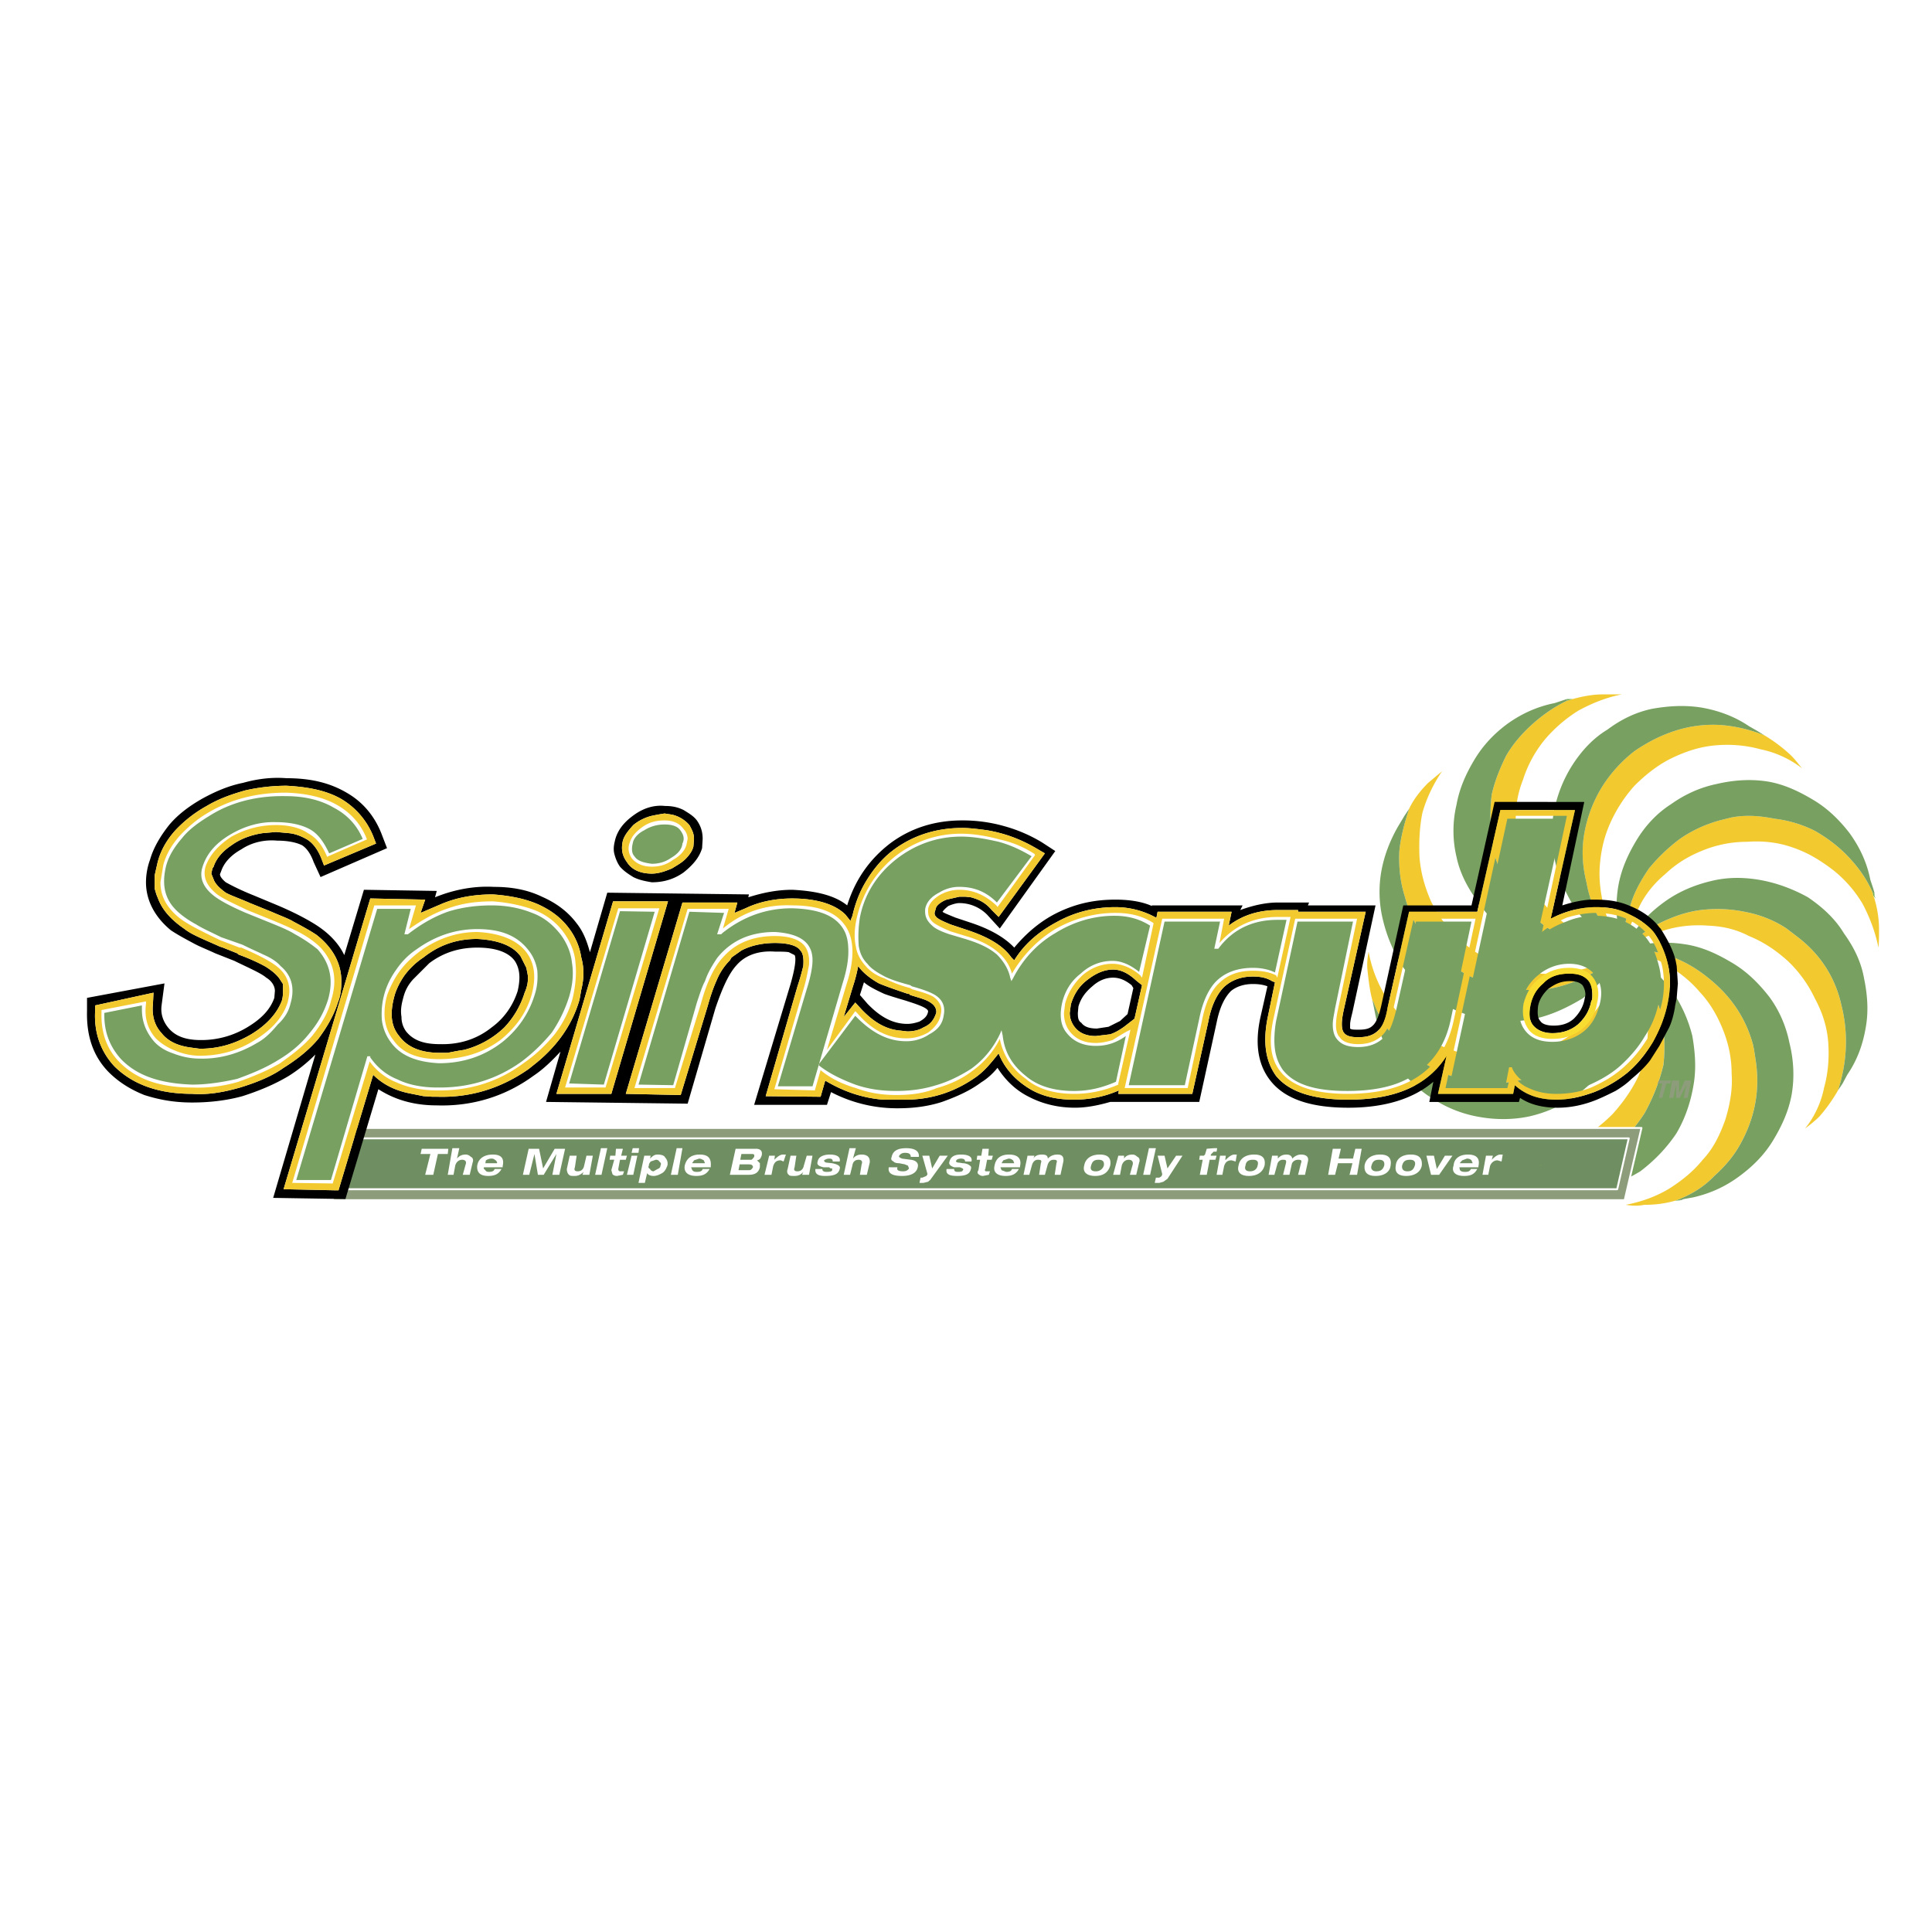 <svg xmlns="http://www.w3.org/2000/svg" width="2500" height="2500" viewBox="0 0 192.756 192.756"><path fill-rule="evenodd" clip-rule="evenodd" fill="#fff" d="M0 0h192.756v192.756H0V0z"/><path d="M140.584 80.701c.461-.981 1.154-1.846 1.904-2.596l1.383-1.153c-.863 1.269-1.557 2.71-1.959 4.152-.289 1.442-.348 2.884-.289 4.384.115 1.557.52 2.998 1.152 4.44a12.176 12.176 0 0 0 2.826 3.749c1.039 1.038 2.365 1.845 3.807 2.479 1.441.578 2.826.865 4.268.982 1.443.115 2.885-.117 4.326-.463 1.441-.403 2.768-1.095 4.037-1.96a11.046 11.046 0 0 1-4.268-1.442c-1.211-.75-2.365-1.615-3.346-2.653-1.037-1.154-1.846-2.423-2.307-3.75a11.719 11.719 0 0 1-.865-4.44c-.115-1.615.115-3.172.691-4.614a12.09 12.09 0 0 1 2.191-4.038 14.356 14.356 0 0 1 3.346-2.883c1.385-.75 2.826-1.327 4.326-1.615h-1.902c-.98 0-1.904.173-3 .461l-.576.173c-1.211.577-2.365 1.384-3.346 2.25-1.039.922-2.018 2.019-2.711 3.23-.635 1.268-1.154 2.595-1.441 3.864a17.042 17.042 0 0 0 0 4.21l.23 1.269.057.577c.809 2.711 2.25 4.902 4.441 6.632 2.191 1.731 4.615 2.711 7.326 2.884l1.152-.115c-.865-1.211-1.557-2.596-1.961-4.038-.346-1.326-.576-2.768-.461-4.326.115-1.442.404-2.768.98-4.095a14.288 14.288 0 0 1 2.48-3.864c1.152-1.153 2.422-2.134 3.748-2.768 1.441-.692 2.885-1.153 4.441-1.269 1.441-.116 2.941 0 4.383.403 1.441.288 2.885.923 4.152 1.903-.402-.461-.75-.98-1.268-1.441a15.398 15.398 0 0 0-2.48-1.846 14.764 14.764 0 0 0-4.326-1.038 12.234 12.234 0 0 0-4.613.577c-1.441.461-2.77 1.153-4.037 2.018a13.875 13.875 0 0 0-3.172 3.46 13.265 13.265 0 0 0-1.846 4.788c-.289 1.672-.174 3.287.23 4.902.461 2.595 1.73 4.845 3.748 6.633.289-1.442.75-2.884 1.441-4.095.635-1.384 1.615-2.538 2.654-3.402 1.096-1.039 2.307-1.789 3.748-2.365a11.708 11.708 0 0 1 4.441-.865c1.615-.116 3.172.058 4.729.634 1.443.519 2.654 1.269 3.924 2.249a12.37 12.37 0 0 1 2.883 3.345c.75 1.442 1.27 2.884 1.557 4.326.059-.576.059-1.153.059-1.845 0-1.038-.174-2.076-.463-3.057l-.115-.288-.057-.289c-.576-1.327-1.385-2.48-2.422-3.575-.98-1.039-2.135-1.904-3.346-2.596a12.159 12.159 0 0 0-4.037-1.211c-1.441-.288-2.885-.403-4.326-.115l-1.152.289c-1.443.404-2.828 1.038-4.039 1.904a17.875 17.875 0 0 0-2.998 2.883c-.865 1.269-1.557 2.538-1.904 3.864-.518 1.327-.691 2.769-.576 4.21 1.441.288 2.885.807 4.096 1.441 1.383.809 2.537 1.73 3.459 2.826.982 1.039 1.73 2.309 2.309 3.75.576 1.441.865 2.883.865 4.383.115 1.557-.174 3.115-.635 4.613-.52 1.443-1.154 2.826-2.25 3.98-.922 1.154-2.076 2.076-3.344 2.883-1.443.865-2.885 1.328-4.326 1.615.691.115 1.268.115 1.846 0 1.037 0 2.018-.115 3.057-.404l.461-.172c1.385-.576 2.537-1.326 3.461-2.307 1.096-.98 1.961-2.02 2.594-3.172 1.443-2.596 1.963-5.307 1.559-8.191l-.174-1.152-.115-.576c-.75-2.77-2.307-4.961-4.498-6.691-2.135-1.73-4.557-2.711-7.324-2.826h-1.039c.865 1.269 1.5 2.595 1.904 4.037.402 1.385.576 2.826.461 4.326a12.627 12.627 0 0 1-.924 4.268c-.691 1.443-1.557 2.654-2.594 3.807a16.857 16.857 0 0 1-3.75 2.826c-1.441.635-2.883 1.039-4.324 1.154-1.559.057-3.115 0-4.557-.289a12.936 12.936 0 0 1-4.211-2.018c.404.459.865.922 1.326 1.441.807.635 1.674 1.326 2.596 1.787h-.174.174c1.441.576 2.883.98 4.326 1.096 1.557.059 3.113-.115 4.557-.576 1.441-.52 2.883-1.154 4.094-2.02 1.27-.98 2.25-2.133 3.115-3.459a19.26 19.26 0 0 0 1.902-4.846 17.568 17.568 0 0 0-.172-4.902 14.882 14.882 0 0 0-3.75-6.632c-.287 1.441-.807 2.884-1.557 4.152a12.227 12.227 0 0 1-2.711 3.461 9.31 9.31 0 0 1-3.75 2.307 11.608 11.608 0 0 1-4.383.865 10.612 10.612 0 0 1-4.613-.691c-1.441-.461-2.826-1.154-3.98-2.191-1.152-.98-2.074-2.135-2.883-3.346a12.958 12.958 0 0 1-1.615-4.326c-.115.635-.174 1.21-.115 1.789.115 1.096.23 2.133.52 3.172l-.115-.059.172.059c.52 1.441 1.27 2.711 2.307 3.748 1.098 1.154 2.25 2.135 3.576 2.885a13.692 13.692 0 0 0 4.326 1.385c1.615.287 3.172.172 4.729-.232a13.37 13.37 0 0 0 4.672-2.018c1.27-1.039 2.424-2.191 3.289-3.635 1.441-2.191 2.191-4.613 2.133-7.324-1.096 1.096-2.25 1.96-3.576 2.595a13.596 13.596 0 0 1-4.152 1.385c-1.498.172-2.941.057-4.383-.23-1.441-.289-2.883-.75-4.268-1.615a13.94 13.94 0 0 1-3.461-3.172c-.924-1.269-1.615-2.596-2.018-4.153-.463-1.441-.635-2.883-.578-4.498.116-1.444.52-2.886.981-4.327l.115-.116-.115.116zm21.455 14.014a14.288 14.288 0 0 1 3.518-2.596c1.27-.634 2.711-1.153 4.154-1.326a13.609 13.609 0 0 1 4.324.173c1.559.288 3 .865 4.211 1.673l.98.75c2.307 1.73 3.863 4.037 4.498 6.922.693 2.768.576 5.65-.346 8.479a16.249 16.249 0 0 1-1.846 2.594c-.461.461-.98.865-1.441 1.211a9.493 9.493 0 0 0 1.902-4.094c.404-1.443.52-3 .404-4.557-.115-1.5-.576-2.941-1.326-4.326a12.479 12.479 0 0 0-2.711-3.749c-1.154-1.039-2.422-1.903-3.863-2.48-1.328-.692-2.654-.98-4.096-1.038-1.557-.115-3 .058-4.326.461-1.44.403-2.825 1.038-4.036 1.903zm14.016-21.34h.115-.115z" fill-rule="evenodd" clip-rule="evenodd" fill="#f2ca30"/><path d="M156.33 69.742h.576l-.576.173v-.173zm5.709 24.973zm24.973-5.652v.289l.117.288-.232-.288-.057-.289h.172zm-19.321 30.683l-.576.057.461-.172.115.115zm-30.683-19.84h-.057l-.115-.059.172.059zm3.576-19.205l.115-.116-.115.116zm42.795 28.088l-.115.057.115-.057zm-7.324-35.414h.115-.115zm-28.088 42.68h-.174.174z" fill-rule="evenodd" clip-rule="evenodd" fill="#73ae53"/><path d="M156.33 69.742v.173-.173zm30.682 19.321h-.172.172zm-19.321 30.683l-.115-.115.115.115zm15.688-10.957z" fill-rule="evenodd" clip-rule="evenodd" fill="#8d9d7b"/><path d="M162.039 94.715l-.691 1.153c-.98 1.442-2.135 2.711-3.461 3.749-1.441.865-2.883 1.557-4.498 1.961-1.674.346-3.287.461-4.902.174-1.73-.289-3.404-.865-4.846-1.846-1.441-.924-2.652-2.076-3.748-3.519-.865-1.442-1.5-2.884-1.904-4.556a11.71 11.71 0 0 1-.172-4.902c.287-1.615.922-3.23 1.787-4.672l.52-.865.461-.692c-.461 1.441-.865 2.883-.98 4.325-.057 1.615.115 3.057.578 4.498.402 1.558 1.094 2.884 2.018 4.153a13.884 13.884 0 0 0 3.461 3.172c1.385.865 2.826 1.326 4.268 1.615 1.441.287 2.885.402 4.383.23a13.542 13.542 0 0 0 4.152-1.385c1.324-.632 2.478-1.497 3.574-2.593l-1.27.403c-1.729.404-3.459.462-5.074.173-1.674-.289-3.172-.923-4.613-1.788-1.443-.865-2.596-2.019-3.576-3.46-1.039-1.384-1.846-2.884-2.191-4.556a11.268 11.268 0 0 1 0-5.191c.287-1.615.922-3.057 1.787-4.499.865-1.441 1.961-2.595 3.287-3.576 1.441-1.038 3-1.73 4.73-2.077l.865-.288.346-.116v.173c-1.211.577-2.365 1.384-3.346 2.25-1.039.922-2.018 2.019-2.711 3.23-.635 1.268-1.154 2.595-1.441 3.864a17.042 17.042 0 0 0 0 4.21l.23 1.269.057.577c.809 2.711 2.25 4.902 4.441 6.632 2.191 1.731 4.615 2.711 7.326 2.884l1.153-.114-1.152-.635a12.574 12.574 0 0 1-3.75-3.46c-.865-1.384-1.557-2.884-1.961-4.557-.346-1.615-.461-3.23-.172-4.902a13.25 13.25 0 0 1 1.846-4.787c.922-1.442 2.076-2.71 3.518-3.576 1.385-1.038 2.826-1.73 4.441-2.077 1.615-.288 3.287-.403 5.018-.115 1.613.289 3.229.865 4.672 1.846l.807.462.75.461a14.764 14.764 0 0 0-4.326-1.038 12.234 12.234 0 0 0-4.613.577c-1.441.461-2.77 1.153-4.037 2.018a13.875 13.875 0 0 0-3.172 3.46 13.265 13.265 0 0 0-1.846 4.788c-.289 1.672-.174 3.287.23 4.902.46 2.596 1.729 4.845 3.747 6.633l-.404-1.211c-.402-1.73-.461-3.46-.172-5.133.289-1.615.922-3.057 1.787-4.499.865-1.441 2.02-2.71 3.461-3.633 1.385-.98 2.883-1.672 4.557-2.019 1.73-.404 3.461-.519 5.189-.231 1.615.289 3.059.981 4.5 1.846 1.441.866 2.596 2.019 3.574 3.288 1.039 1.442 1.732 2.941 2.078 4.672l.287.865.115.403h-.172c-.576-1.327-1.385-2.48-2.422-3.575-.98-1.039-2.135-1.904-3.346-2.596a12.159 12.159 0 0 0-4.037-1.211c-1.441-.288-2.885-.403-4.326-.115l-1.152.289c-1.443.404-2.828 1.038-4.039 1.904a17.875 17.875 0 0 0-2.998 2.883c-.865 1.269-1.557 2.538-1.904 3.864-.517 1.326-.691 2.767-.576 4.209a6.662 6.662 0 0 1 1.211-.346c1.73-.403 3.461-.403 5.133-.115 1.615.288 3.057.98 4.5 1.846 1.441.865 2.594 2.018 3.633 3.346.98 1.326 1.672 2.883 2.02 4.613.402 1.615.518 3.346.23 5.074-.289 1.674-.98 3.174-1.846 4.615s-2.02 2.596-3.346 3.576c-1.385 1.037-2.885 1.73-4.613 2.133l-.98.174-.289.115-.115-.115c1.385-.576 2.537-1.326 3.461-2.307 1.096-.98 1.961-2.02 2.594-3.172 1.443-2.596 1.963-5.307 1.559-8.191l-.174-1.152-.115-.576c-.75-2.77-2.307-4.961-4.498-6.691-2.135-1.73-4.557-2.711-7.324-2.826h-1.041l1.154.692c1.441.98 2.652 2.133 3.633 3.459a13.74 13.74 0 0 1 2.02 4.5c.287 1.672.402 3.287.115 4.902-.289 1.73-.865 3.402-1.73 4.844-.98 1.441-2.135 2.652-3.576 3.75-1.441.865-2.885 1.498-4.498 1.902-1.674.289-3.287.404-4.902.174-1.674-.289-3.287-.924-4.73-1.789l-.865-.52-.691-.576c1.441.576 2.883.98 4.326 1.096 1.557.059 3.113-.115 4.557-.576 1.441-.52 2.883-1.154 4.094-2.02 1.27-.98 2.25-2.133 3.115-3.459a19.26 19.26 0 0 0 1.902-4.846 17.568 17.568 0 0 0-.172-4.902 14.916 14.916 0 0 0-3.752-6.632l.346 1.269c.404 1.731.404 3.461 0 5.075-.287 1.674-.865 3.174-1.73 4.615s-2.018 2.596-3.344 3.576a13.01 13.01 0 0 1-4.73 2.133c-1.613.346-3.344.346-4.959.059a12.193 12.193 0 0 1-4.613-1.789c-1.443-.863-2.596-2.018-3.576-3.287a13.003 13.003 0 0 1-2.135-4.729l-.172-.865-.174-.865h.057c.52 1.441 1.27 2.711 2.307 3.748 1.098 1.154 2.25 2.135 3.576 2.885a13.692 13.692 0 0 0 4.326 1.385c1.615.287 3.172.172 4.729-.232a13.37 13.37 0 0 0 4.672-2.018c1.27-1.039 2.424-2.191 3.289-3.635 1.44-2.192 2.19-4.614 2.131-7.325l.635-1.154c.865-1.442 2.02-2.595 3.461-3.633 1.383-.98 2.883-1.615 4.555-2.019 1.615-.404 3.23-.404 4.904-.115 1.613.288 3.229.865 4.787 1.729 1.441.981 2.709 2.135 3.574 3.576 1.039 1.442 1.73 2.884 2.02 4.5.346 1.672.461 3.287.172 4.902-.287 1.73-.863 3.287-1.846 4.729l-.461.865-.461.693c.922-2.828 1.039-5.711.346-8.479-.635-2.885-2.191-5.192-4.498-6.922l-.98-.75c-1.211-.808-2.652-1.385-4.211-1.673a13.609 13.609 0 0 0-4.324-.173c-1.443.173-2.885.692-4.154 1.326a14.332 14.332 0 0 0-3.519 2.598zm-21.455-14.014zm42.795 28.088zm-7.324-35.414z" fill-rule="evenodd" clip-rule="evenodd" fill="#78a061"/><path fill-rule="evenodd" clip-rule="evenodd" fill="#6f8e62" d="M162.098 119.516H33.77l1.846-6.114H163.48l-1.382 6.114z"/><path fill-rule="evenodd" clip-rule="evenodd" fill="#73ae53" d="M33.712 118.65h-.23l1.557-5.191.115.115-.691 2.424-.289 1.037-.462 1.615z"/><path fill-rule="evenodd" clip-rule="evenodd" fill="#8d9d7b" d="M35.154 113.574H162.5l-1.152 5.076H33.482l-.289 1.096h128.905l1.672-7.209H35.328l-.289.922.115.115z"/><path d="M35.154 113.574H162.5l-1.152 5.076H33.712m-.23 0l-.289 1.096h128.904l1.672-7.209H35.328l-.289.922" fill="none" stroke="#fff" stroke-width=".192" stroke-linecap="round" stroke-linejoin="round" stroke-miterlimit="2.613"/><path fill-rule="evenodd" clip-rule="evenodd" fill="#fff" d="M43.69 115.133l-.461 2.076h-.808l.52-2.076h-.981l.115-.52h2.654l-.058.52h-.981zM47.151 115.998l-.289 1.211h-.692l.289-1.039c.115-.287-.058-.461-.346-.461s-.577.174-.692.576l-.172.924h-.577l.461-2.654h.692l-.23 1.039c.23-.289.519-.404.865-.404.23 0 .403.115.519.23.172.059.287.289.172.578zM47.613 116.285c-.058.635.23 1.039 1.096 1.039.634 0 1.038-.174 1.326-.693h-.692c-.058.232-.288.289-.577.289-.172 0-.288-.057-.345-.172-.116-.117-.231-.174-.116-.289h1.846v-.115c.173-.75-.115-1.154-.98-1.154-.867-.001-1.443.404-1.558 1.095zm.807-.23l.058-.289c.115-.057.288-.172.577-.172.23 0 .288.115.403.172.116.117.173.232.116.289H48.42zM53.322 115.133l-.519 2.076h-.634l.577-2.596h1.038l.404 1.961 1.153-1.961h1.038l-.577 2.596h-.692l.404-2.076-1.269 2.076h-.577l-.346-2.076zM59.147 115.305l-.346 1.904h-.692l.115-.289c-.289.289-.577.404-.866.404-.288 0-.519 0-.576-.115-.115-.059-.23-.289-.23-.578l.288-1.326h.692l-.173 1.154c-.115.289 0 .404.289.404.346 0 .577-.232.634-.578l.231-.98h.634zM59.955 114.555h.634l-.577 2.654h-.634l.577-2.654zM61.454 114.613h.692l-.173.691h.576l-.114.404h-.577l-.173.922c0 .117.057.232.173.232h.404l-.116.346-.576.115c-.288 0-.404-.115-.462-.174l-.115-.402.289-1.039h-.462l.058-.404h.519l.057-.691zM63.126 114.555h.635l-.058.463h-.692l.115-.463zm.462.75l-.404 1.904h-.635l.462-1.904h.577zM64.28 115.305l-.577 2.711h.634l.231-.98c.058.174.346.289.634.289.288 0 .577-.115.865-.289.289-.172.404-.461.519-.75a.86.86 0 0 0-.23-.807c-.058-.174-.347-.289-.75-.289-.288 0-.461.115-.75.404l.058-.289h-.634zm.635.578l.519-.174c.173 0 .289.057.347.174.115.115.23.172.115.402 0 .174-.115.289-.289.346l-.404.232a.387.387 0 0 1-.346-.232c-.115-.057-.23-.172-.115-.346 0-.23.115-.287.173-.402zM68.087 114.555l-.462 2.654h-.691l.576-2.654h.577zM68.318 116.285c-.115.635.288 1.039 1.153 1.039.634 0 1.038-.174 1.327-.693h-.693c-.057.232-.288.289-.576.289s-.346-.057-.461-.172l-.116-.289h1.962v-.115c.057-.75-.231-1.154-1.097-1.154s-1.326.404-1.499 1.095zm.749-.23c0-.057.115-.172.173-.289l.519-.172c.173 0 .346.115.462.172l.115.289h-1.269zM73.97 115.133h.98c.288 0 .346.057.288.287-.115.174-.23.289-.288.289h-1.096l.116-.576zm.75 1.037c.288 0 .404.115.404.289-.116.172-.173.289-.404.289h-1.039l.115-.578h.924zm.692-1.557h-2.019l-.577 2.596h1.904c.692 0 .98-.289 1.095-.75v-.404l-.288-.289c.288-.057.346-.172.461-.461.116-.461-.114-.692-.576-.692zM77.891 115.766c-.461 0-.634.232-.749.578l-.173.865h-.692l.462-1.904h.576l-.058.404c.288-.289.577-.52.865-.52h.288l-.23.693-.289-.116zM81.063 115.305l-.346 1.904h-.691l.115-.289c-.231.289-.52.404-.865.404-.288 0-.519 0-.577-.115-.115-.059-.23-.289-.115-.578l.289-1.326h.577l-.173 1.154c-.115.289 0 .404.289.404.346 0 .577-.232.634-.578l.288-.98h.575zM83.025 116.055c.577.115.864.289.75.576-.115.52-.577.693-1.441.693-.693 0-1.039-.174-.981-.693h.692c0 .232.173.289.461.289.289 0 .52-.057.52-.172v-.174c-.115 0-.23 0-.289-.115h-.577c-.52-.115-.692-.289-.577-.576.057-.463.577-.693 1.211-.693.691 0 1.095.23.98.693h-.692c0-.174-.058-.289-.347-.289-.288 0-.402.115-.519.172 0 .117.116.232.288.232l.521.057zM85.043 116.285l-.231.924h-.634l.577-2.654h.634l-.289 1.039c.23-.289.519-.404.865-.404.576 0 .865.289.807.809l-.289 1.211h-.691l.173-1.039c.115-.287 0-.461-.289-.461-.344-.001-.575.173-.633.575zM89.714 115.305c-.057.115 0 .174.289.289l.865.115c.52.057.808.346.692.75-.115.576-.692.865-1.557.865-1.038 0-1.442-.289-1.327-.865h.865c-.115.289.116.404.577.404.289 0 .461-.115.576-.289l-.115-.289s-.058 0-.289-.115l-.577-.115c-.288 0-.461-.057-.576-.172-.173-.117-.289-.174-.173-.463.115-.576.576-.865 1.442-.865.865 0 1.326.289 1.268.865h-.808c0-.287-.173-.402-.577-.402-.286 0-.459.115-.575.287zM92.714 115.305l.289 1.27.75-1.27h.807l-1.673 2.307c-.057.117-.173.174-.288.289l-.462.115h-.404l.115-.52h.173l.404-.172.115-.174-.519-1.846h.693v.001zM96.751 116.285c.115.059.173.174.115.346-.115.52-.52.693-1.384.693-.75 0-1.153-.174-1.038-.693h.75c0 .232.115.289.404.289.288 0 .461-.057.461-.172.116-.117 0-.174-.288-.289h-.577c-.346-.115-.577-.289-.462-.576.116-.463.462-.693 1.154-.693.75 0 1.153.23 1.038.693h-.634c0-.174-.115-.289-.404-.289-.288 0-.461.115-.461.172-.115.117 0 .232.289.232l.346.057c.287 0 .576.115.691.23zM98.598 115.305h.461l-.115.404h-.461l-.174.922c-.115.117 0 .232.059.232h.402l-.115.346-.576.115c-.289 0-.346-.115-.461-.174-.115-.115-.115-.23 0-.402l.172-1.039h-.346l.059-.404h.402l.115-.691h.635l-.057.691zM101.193 116.055h-1.27l.174-.289.518-.172c.289 0 .346.115.463.172l.115.289zm-1.963.23c-.172.635.232 1.039 1.098 1.039.633 0 1.037-.174 1.326-.693h-.693c-.057.232-.287.289-.576.289l-.461-.172-.115-.289h1.961v-.115c.174-.75-.23-1.154-1.096-1.154s-1.326.404-1.444 1.095zM103.557 115.709c-.289 0-.461.174-.576.461l-.289 1.039h-.576l.404-1.904h.691l-.115.289c.172-.289.461-.404.865-.404s.576.115.576.404c.289-.289.576-.404.98-.404.461 0 .635.23.576.693l-.287 1.326h-.578l.174-1.154c.115-.289 0-.346-.289-.346-.287 0-.461.174-.576.461l-.287 1.039h-.578l.174-1.154c.115-.289 0-.346-.289-.346zM108.172 116.285c-.174.635.23 1.039 1.096 1.039.863 0 1.326-.404 1.498-1.039.117-.691-.172-1.096-1.037-1.096s-1.442.405-1.557 1.096zm1.959 0a.814.814 0 0 1-.807.578c-.461 0-.576-.232-.461-.578.115-.402.289-.576.75-.576.403 0 .576.174.518.576zM113.65 115.998l-.289 1.211h-.635l.289-1.039c.059-.287-.115-.461-.402-.461-.289 0-.578.174-.693.576l-.174.924h-.691l.52-1.904h.576v.289c.174-.289.463-.404.865-.404.174 0 .346.115.463.23.171.059.287.289.171.578zM115.322 114.555l-.576 2.654h-.691l.576-2.654h.691zM117.977 115.305l-1.5 2.307-.404.289-.402.115h-.463l.115-.52h.289c.059 0 .172-.057.287-.172l.059-.174-.461-1.846h.691l.289 1.27.865-1.27h.635v.001zM121.09 114.555h.346l-.057.347h-.289l-.287.287v.116h.576l-.115.404h-.578l-.288 1.5h-.693l.289-1.5h-.346l.057-.404h.404l.116-.116.173-.576.692-.058zM122.879 115.766c-.463 0-.635.232-.75.578l-.174.865h-.576l.346-1.904h.576l-.057.404h.057c.289-.289.578-.52.865-.52h.23l-.115.693-.402-.116zM123.57 116.285c-.174.635.174 1.039 1.037 1.039.865 0 1.385-.404 1.559-1.039.115-.691-.174-1.096-1.039-1.096-.863 0-1.441.405-1.557 1.096zm1.903 0c-.057.346-.346.578-.748.578-.461 0-.578-.232-.461-.578.057-.402.287-.576.748-.576.404 0 .576.174.461.576zM130.492 115.883l-.289 1.326h-.693l.289-1.154c.115-.289 0-.346-.289-.346-.287 0-.576.174-.633.461l-.23 1.039h-.635l.287-1.154c.059-.289 0-.346-.287-.346a.564.564 0 0 0-.578.461l-.287 1.039h-.578l.348-1.904h.576v.289c.23-.289.52-.404.865-.404.289 0 .52.115.576.404.289-.289.576-.404.865-.404.519-.001.806.23.693.693zM135.855 114.613l-.46 2.596h-.752l.289-1.154h-1.442l-.289 1.154h-.691l.461-2.596h.808l-.23.981h1.441l.231-.981h.634zM136.145 116.285c-.059.635.229 1.039 1.094 1.039s1.443-.404 1.5-1.039c.115-.691-.172-1.096-1.037-1.096s-1.444.405-1.557 1.096zm1.959 0c-.115.346-.287.578-.807.578-.346 0-.576-.232-.461-.578.115-.402.289-.576.75-.576.402 0 .576.174.518.576zM139.258 116.285c-.115.635.174 1.039 1.037 1.039.865 0 1.443-.404 1.559-1.039.059-.691-.23-1.096-1.096-1.096s-1.444.405-1.5 1.096zm1.902 0c-.115.346-.287.578-.748.578-.404 0-.578-.232-.52-.578.115-.402.289-.576.807-.576.346 0 .576.174.461.576zM144.91 115.305l-1.326 1.904h-.809l-.461-1.904h.75l.29 1.326.806-1.326h.75zM145.025 116.285c-.23.635.174 1.039 1.037 1.039.693 0 1.039-.174 1.326-.693h-.633c-.115.232-.289.289-.578.289-.287 0-.402-.057-.518-.172l-.059-.289h1.904v-.115c.172-.75-.174-1.154-1.039-1.154s-1.383.404-1.44 1.095zm.635-.23c0-.057.115-.172.23-.289l.461-.172c.289 0 .404.115.461.172l.117.289h-1.269zM148.256 115.305h.691l-.115.404c.287-.289.576-.52.865-.52h.23l-.115.693-.404-.117c-.346 0-.635.232-.75.578l-.172.865h-.578l.348-1.903z"/><path d="M154.426 80.008h-5.307l-2.307 10.323h-6.805l-2.191 9.979c-.23 1.037-.52 1.729-.865 2.018-.289.289-.693.404-1.385.404-.461 0-.75 0-.865-.115v-.404c0-.289.115-.75.23-1.211l2.307-10.67h-6.746l.113-.288h-3.113c-1.211 0-2.48.288-3.748.75l.23-.462h-9.055v.058c-1.039-.461-2.307-.634-3.635-.634-1.961 0-3.748.346-5.594 1.211s-3.287 2.134-4.498 3.576c-.982-1.038-2.424-1.845-4.327-2.48l-1.557-.519c-.692-.289-1.154-.462-1.269-.577.115-.173.289-.346.577-.577.404-.173.808-.289 1.096-.289 1.038 0 2.019.404 2.769 1.153l1.268 1.385 5.537-7.729-1.326-.865a14.97 14.97 0 0 0-3.75-1.615 15.105 15.105 0 0 0-4.209-.577c-2.711 0-5.133.75-7.209 2.307-2.019 1.558-3.461 3.576-4.269 6.171-1.211-.98-3.057-1.441-5.479-1.557-1.5 0-2.942.289-4.384.75l.058-.288-14.13-.173-1.73 5.94c-.289-1.038-.634-2.019-1.327-2.884-.865-1.153-2.019-2.019-3.46-2.653-1.442-.692-2.999-.981-4.787-.981-2.019-.115-4.037.289-5.882 1.038l.173-.634-7.267-.116-1.961 6.518c-.577-1.211-1.615-2.307-3.172-3.23-.865-.519-2.076-1.153-3.749-1.846l-2.076-.865c-1.442-.577-2.308-1.039-2.826-1.326-.346-.289-.577-.577-.577-.807l.116-.289c.288-.865.98-1.615 2.019-2.192 1.038-.692 2.307-.98 3.576-.865 1.038 0 1.903.173 2.48.461.46.289.865.865 1.153 1.673l.691 1.5 6.633-2.884-.577-1.5c-.692-1.73-1.846-3.114-3.46-4.037-1.673-.98-3.576-1.442-5.998-1.442-1.442-.115-2.884.058-4.325.462-1.442.288-2.769.865-4.038 1.557-1.327.75-2.48 1.615-3.345 2.653-.865 1.095-1.557 2.249-1.903 3.46a6.621 6.621 0 0 0-.404 2.25c0 1.788.866 3.46 2.48 4.787.692.461 1.442.865 2.307 1.326.519.289 1.269.577 2.134.98l1.903.75.231.115c1.442.692 2.48 1.155 2.941 1.557.577.346.865.865.865 1.326l-.057.693c-.404 1.152-1.269 2.076-2.711 2.941a8.838 8.838 0 0 1-4.614 1.268c-1.558 0-2.596-.402-3.288-1.268-.462-.578-.75-1.328-.635-2.191l.289-2.193-7.728 1.443v1.326c-.058 2.422.576 4.441 2.134 6.055.98.982 2.134 1.73 3.576 2.309 1.442.461 2.941.75 4.787.75 1.615 0 3.346-.174 5.018-.635 1.615-.52 3.173-1.154 4.614-2.02a14.803 14.803 0 0 0 2.653-2.133l-4.21 14.303 7.21.115 3.287-10.959c1.615 1.039 3.518 1.615 5.825 1.615 3.576.115 6.863-.922 9.632-2.941 1.038-.691 1.903-1.557 2.71-2.422l-1.441 5.018 14.13.174 2.769-9.518c.692-2.018 1.327-3.459 2.134-4.325.865-.98 2.191-1.442 3.807-1.327.576 0 1.096 0 1.384.058l.577.289c.173.289.059 1.269-.404 2.884l-3.634 12.055h7.267l.404-1.27a14.257 14.257 0 0 0 6.632 1.615c1.558 0 2.999-.174 4.441-.635 1.442-.52 2.769-1.096 3.921-1.961.578-.346 1.154-.865 1.615-1.441.809 1.268 1.846 2.25 3.115 2.883 1.326.693 2.883 1.096 4.613 1.096 1.154 0 2.307-.23 3.518-.576h8.883l1.73-7.902c.289-1.441.75-2.479 1.441-3.172.576-.461 1.326-.691 2.191-.691.693 0 1.154.115 1.441.23l-.691 3.057c-.576 2.596-.289 4.73.98 6.344 1.441 1.846 4.037 2.711 7.787 2.711 3.574 0 6.459-.865 8.479-2.594l-.404 2.018h8.939l.115-.404c1.037.693 2.307.98 3.748.98 1.326 0 2.654-.287 3.922-.807.693-.289 1.27-.578 1.846-.865.578-.346 1.154-.75 1.615-1.211.691-.578 1.326-1.154 1.846-1.846l.922-1.441.982-1.846c.287-.635.459-1.328.576-2.02v-.057l.172-.865.115-1.443-.115-1.729-.056-.287c-.115-.692-.404-1.384-.691-1.961-.289-.577-.578-1.038-.865-1.499l-.117-.115c-.633-.865-1.613-1.558-2.652-2.019l-.404-.173c-.98-.403-2.018-.576-3.287-.576h-.576c-.924.058-1.904.289-2.768.576l2.191-10.323h-3.635v-.002zm-55.944 2.826c2.018.347 3.633 1.038 5.074 1.903l.693.403-4.615 6.345-.691-.692c-.576-.692-1.211-1.038-2.077-1.27l-.52-.057h-.634l-1.269.289c-.462.173-.866.461-1.039.75l-.115.404c-.115.289 0 .461.173.635.289.23.692.403 1.384.692l1.73.577c2.076.692 3.519 1.557 4.326 2.71l.289.289c1.037-1.673 2.479-2.884 4.324-3.865 1.789-.98 3.75-1.441 5.768-1.441 1.5 0 2.885.404 4.037 1.039h.059l.115-.577h7.383l-.289 1.384c1.441-1.096 3.115-1.557 4.902-1.557h2.018v.173h6.748l-2.191 9.805c-.287 1.268-.23 2.018.059 2.307.23.289.691.404 1.385.404.863 0 1.498-.174 2.018-.693.461-.461.75-1.211.924-2.307l2.133-9.516h6.805l2.309-10.15h7.439l-2.422 10.843c1.441-.75 2.998-1.154 4.498-1.154 1.27 0 2.307.173 3.287.692.98.461 1.846 1.038 2.48 1.788.693.981 1.154 2.019 1.443 3.288.287 1.269.229 2.595-.059 3.923-.289 1.383-.809 2.594-1.441 3.748-.693 1.154-1.559 2.25-2.596 3.113a12.737 12.737 0 0 1-3.287 1.904c-1.27.461-2.48.75-3.75.75-1.73 0-3.057-.461-4.152-1.441l-.172.863h-7.498l.863-3.805c-1.844 2.941-5.074 4.383-9.803 4.383-3.461 0-5.883-.75-7.211-2.365-1.037-1.441-1.326-3.287-.865-5.709l.75-3.635-.287-.115c-.463-.287-1.039-.461-1.904-.461-1.268 0-2.191.404-2.883 1.039-.693.691-1.27 1.846-1.559 3.402l-1.613 7.266h-7.383l.057-.344c-1.441.633-2.941.922-4.498.922-1.73 0-3.287-.346-4.613-1.211s-2.309-1.961-2.885-3.402c-.691.863-1.326 1.672-2.191 2.307-2.019 1.441-4.268 2.248-6.863 2.307H88.1c-2.134-.174-4.038-.865-5.767-1.904l-.462 1.615-5.479-.057 3.172-10.959c.288-.865.461-1.557.577-2.019.058-.692 0-1.269-.289-1.558-.288-.461-1.153-.75-2.537-.75-1.327 0-2.48.289-3.345.75l-.981.692-.173.289a6.134 6.134 0 0 0-1.326 2.019c-.289.635-.576 1.441-.865 2.48l-2.71 8.939-5.479-.117 5.652-19.089h5.479l-.288 1.038 1.096-.461c1.441-.692 3.057-.981 4.672-.981 2.422 0 4.268.577 5.306 1.615l.461.577v.115l.231-.577c.288-1.269.75-2.479 1.441-3.575.635-1.038 1.442-2.019 2.365-2.769 2.019-1.615 4.441-2.422 7.152-2.422.748-.001 1.614.114 2.479.229zm-73.997-3.98a18.973 18.973 0 0 1 4.095-.461c2.134.115 3.979.461 5.479 1.327a7.62 7.62 0 0 1 3.172 3.691l.288.75-5.19 2.191-.289-.75c-.346-.865-.865-1.557-1.499-1.903-.52-.289-1.096-.519-1.731-.577l-1.269-.115-1.327.115c-1.153.173-2.249.577-3.114 1.211-.865.577-1.5 1.269-1.788 2.134l-.115.173-.115.519.23.577c.173.461.577.865 1.211 1.327.519.289 1.384.577 2.422 1.038l2.135.865c.922.403 1.729.692 2.191.98.865.462 1.615.866 2.307 1.327 1.615 1.269 2.48 2.826 2.48 4.613 0 .693-.058 1.441-.346 2.135-.403 1.27-1.096 2.48-1.961 3.633-.922 1.096-2.076 2.02-3.46 2.885-1.211.865-2.653 1.441-4.326 1.961-1.615.461-3.172.75-4.787.633-3.345 0-5.94-.922-7.786-2.768-1.327-1.441-2.019-3.287-1.903-5.479v-.576l5.825-1.27-.058 1.154c-.116 1.152.173 2.133.865 2.883.635.807 1.615 1.27 2.941 1.441l.865.115c1.846 0 3.46-.461 5.133-1.441 1.615-.98 2.595-2.135 3.057-3.346.115-.402.115-.691.115-.98v-.691l-.23-.346c-.289-.52-.865-.98-1.5-1.385-.52-.289-1.442-.75-2.711-1.211l-.115-.115-1.442-.577-.346-.115-.116-.058c-1.557-.692-2.711-1.154-3.345-1.672-1.27-.865-2.135-1.788-2.596-2.884l-.231-.577-.17-.575v-1.327l.288-1.269c.289-1.154.866-2.192 1.73-3.172a12.657 12.657 0 0 1 3.173-2.48c1.153-.692 2.421-1.154 3.864-1.558zm41.122 2.423l.692-.115.749.115c.75.173 1.327.577 1.73 1.039.289.519.462.865.462 1.384l-.058.75c-.115.461-.404.866-.808 1.27-.345.346-.865.634-1.327.922-.691.289-1.326.519-2.019.519-1.153 0-2.018-.403-2.48-1.153-.519-.692-.576-1.384-.403-2.134.173-.577.577-1.038 1.038-1.557a4.64 4.64 0 0 1 1.846-.923l.578-.117zm-4.211 2.422c-.115.461-.23.923-.115 1.441.115.462.288.923.576 1.327.404.462.865.751 1.326 1.039.577.289 1.154.404 1.846.52 1.154 0 2.192-.289 3.173-.981.865-.692 1.557-1.442 1.846-2.422l.057-.923c0-.692-.173-1.269-.576-1.846-.346-.461-.865-.75-1.326-1.038-.577-.289-1.154-.404-1.846-.404-1.038-.115-2.077.173-3.057.865-.981.692-1.615 1.442-1.904 2.422zm24.801 14.303c.46.404 1.153.75 2.019 1.154.461.172 1.21.404 2.192.691l.172.059c1.269.404 1.96.691 2.019.98-.059.461-.347.75-.866 1.037-.346.115-.75.23-1.211.23-1.442 0-2.71-.691-3.98-2.018l-.749-.865.404-1.268zm4.383 1.154c-1.211-.404-2.192-.75-2.884-1.039-.922-.518-1.615-1.096-2.076-1.729a15.098 15.098 0 0 1-.519 2.019l-.923 3.057 1.153-1.441.635.691c1.153 1.211 2.307 1.904 3.575 2.076l.981.115c.577 0 1.153-.115 1.615-.402.692-.289 1.038-.75 1.269-1.443.058-.346-.115-.748-.576-1.037-.404-.289-1.096-.461-2.019-.75l-.116-.115h-.115v-.002zm-23.935-9.228l-5.652 19.205h-5.479l5.652-19.205h5.479zm-8.651 5.594c.288 1.038.288 2.077 0 3.229l-.173.98c-.692 2.422-2.134 4.5-4.21 6.229l-.865.693c-2.711 1.902-5.768 2.883-9.17 2.768h-.462l-.865-.057-1.153-.232c-1.615-.287-2.884-.922-3.864-1.902l-3.461 11.535-5.479-.115 8.651-29.011 5.479.116-.461 1.326 2.019-.865c1.615-.692 3.345-.98 5.191-.98 1.614.115 3.171.403 4.498.98 1.269.577 2.307 1.327 3.115 2.423a6.446 6.446 0 0 1 1.21 2.883zm-5.479 1.039l-.577-1.153c-.75-1.039-2.191-1.615-4.325-1.73-2.019 0-3.75.577-5.364 1.845a7.476 7.476 0 0 0-1.846 1.731c-.461.633-.865 1.441-1.038 2.074-.461 1.674-.403 3 .461 4.039.807 1.096 2.134 1.672 4.037 1.672h.808c.577-.115 1.153-.23 1.615-.289a9.015 9.015 0 0 0 4.037-2.248 8.83 8.83 0 0 0 2.019-3.461c.288-.635.404-1.326.288-1.902l-.115-.578zm-1.154-.692c.519.807.577 1.731.288 2.999-.461 1.443-1.327 2.711-2.595 3.635-1.441 1.152-3.172 1.73-5.191 1.672-1.615 0-2.653-.404-3.345-1.27a2.39 2.39 0 0 1-.461-1.441c-.115-.691 0-1.268.173-1.902.173-.693.461-1.27.98-1.846l1.615-1.615c1.442-1.096 3.057-1.558 4.788-1.558 1.845-.001 3.114.46 3.748 1.326zm103.065 2.826c.693-.52 1.326-.809 2.191-.809.578 0 .98.115 1.27.404.174.289.289.576.289.98l-.115.576c-.174.75-.578 1.326-1.039 1.789-.576.518-1.27.691-2.018.691-.693 0-1.154-.174-1.328-.461-.287-.289-.287-.809-.23-1.441.115-.692.519-1.268.98-1.729zm.461 4.383c.982 0 1.846-.289 2.539-.865.635-.576 1.152-1.326 1.326-2.307.115-.174.115-.346.115-.635 0-.576-.115-1.096-.404-1.441-.461-.52-1.037-.691-1.902-.691-1.096 0-1.961.287-2.596.979-.691.578-1.096 1.328-1.27 2.193-.172.863-.115 1.557.289 2.018s1.037.749 1.903.749zm-40.948-4.787l-.578-.461c-.748-.691-1.5-1.096-2.307-1.096-.924 0-1.787.404-2.652 1.096-.809.635-1.27 1.441-1.559 2.365l-.115.863c0 .578.23 1.096.52 1.443.461.576 1.154.865 2.076.865l1.441-.174c.52-.172.98-.461 1.385-.75l1.039-.807.75-3.344zm-.865.289l-.578 2.594-.75.693-1.152.576-1.154.174c-.75 0-1.268-.174-1.557-.578-.289-.172-.346-.461-.346-.98l.057-.633c.23-.809.693-1.443 1.385-2.02.635-.576 1.326-.865 2.076-.865.691 0 1.27.289 1.846.75l.173.289z" fill-rule="evenodd" clip-rule="evenodd"/><path d="M98.482 82.834c2.018.347 3.633 1.038 5.074 1.903l.693.403-4.615 6.345-.691-.692c-.576-.692-1.211-1.038-2.077-1.27l-.52-.057h-.634l-1.269.289c-.462.173-.866.461-1.039.75l-.115.404c-.115.289 0 .461.173.635.289.23.692.403 1.384.692l1.73.577c2.076.692 3.519 1.557 4.326 2.71l.289.289c1.037-1.673 2.479-2.884 4.324-3.865 1.789-.98 3.75-1.441 5.768-1.441 1.5 0 2.885.404 4.037 1.039h.059l.115-.577h7.383l-.289 1.384c1.441-1.096 3.115-1.557 4.902-1.557h2.018v.173h6.748l-2.191 9.805c-.287 1.268-.23 2.018.059 2.307.23.289.691.404 1.385.404.863 0 1.498-.174 2.018-.693.461-.461.75-1.211.924-2.307l2.133-9.516h6.805l2.309-10.15h7.439l-2.422 10.843c1.441-.75 2.998-1.154 4.498-1.154 1.27 0 2.307.173 3.287.692.98.461 1.846 1.038 2.48 1.788.693.981 1.154 2.019 1.443 3.288.287 1.269.229 2.595-.059 3.923-.289 1.383-.809 2.594-1.441 3.748-.693 1.154-1.559 2.25-2.596 3.113a12.737 12.737 0 0 1-3.287 1.904c-1.27.461-2.48.75-3.75.75-1.73 0-3.057-.461-4.152-1.441l-.172.863h-7.498l.863-3.805c-1.844 2.941-5.074 4.383-9.803 4.383-3.461 0-5.883-.75-7.211-2.365-1.037-1.441-1.326-3.287-.865-5.709l.75-3.635-.287-.115c-.463-.287-1.039-.461-1.904-.461-1.268 0-2.191.404-2.883 1.039-.693.691-1.27 1.846-1.559 3.402l-1.613 7.266h-7.383l.057-.344c-1.441.633-2.941.922-4.498.922-1.73 0-3.287-.346-4.613-1.211s-2.309-1.961-2.885-3.402c-.691.863-1.326 1.672-2.191 2.307-2.019 1.441-4.268 2.248-6.863 2.307H88.1c-2.134-.174-4.038-.865-5.767-1.904l-.462 1.615-5.479-.057 3.172-10.959c.288-.865.461-1.557.577-2.019.058-.692 0-1.269-.289-1.558-.288-.461-1.153-.75-2.537-.75-1.327 0-2.48.289-3.345.75l-.981.692-.173.289a6.134 6.134 0 0 0-1.326 2.019c-.289.635-.576 1.441-.865 2.48l-2.71 8.939-5.479-.117 5.652-19.089h5.479l-.288 1.038 1.096-.461c1.441-.692 3.057-.981 4.672-.981 2.422 0 4.268.577 5.306 1.615l.461.577v.115l.231-.577c.288-1.269.75-2.479 1.441-3.575.635-1.038 1.442-2.019 2.365-2.769 2.019-1.615 4.441-2.422 7.152-2.422.748-.001 1.614.114 2.479.229zm1.268.923c1.328.288 2.48.807 3.461 1.441l.057.116-3.748 5.19-.057-.115c-1.096-1.038-2.309-1.615-3.75-1.615-.692 0-1.269.173-1.846.462-.692.403-1.154.865-1.269 1.441v.289c0 .519.288.98.807 1.269.289.173.75.404 1.442.692l1.499.461c2.596.75 4.153 2.019 4.614 3.75 1.096-1.847 2.539-3.346 4.326-4.442 1.846-1.038 3.865-1.615 5.998-1.615 1.441 0 2.654.288 3.75.98l.057.058-1.152 5.421-.174-.23c-.865-.75-1.846-1.154-2.768-1.154-1.098 0-2.135.404-3 1.154-.865.807-1.441 1.73-1.73 2.826l-.115.922c0 .809.23 1.385.576 1.846.578.75 1.443 1.154 2.596 1.154.52 0 1.096-.115 1.674-.289.461-.287.922-.576 1.441-.865l.346-.172-1.211 5.363v.115a10.757 10.757 0 0 1-4.441.922c-1.904 0-3.576-.461-4.787-1.498-1.385-.98-2.248-2.307-2.596-3.98a8.664 8.664 0 0 1-2.711 3.172c-1.038.809-2.307 1.385-3.575 1.73-1.211.52-2.596.693-4.038.693-1.326 0-2.653-.174-4.037-.693-1.211-.346-2.48-.922-3.518-1.787l-.577 2.02-4.037-.117 2.941-10.092c.288-.98.403-1.73.519-2.308.059-.865-.115-1.442-.403-1.845-.462-.635-1.442-1.039-2.999-1.039-2.191 0-3.922.692-5.19 2.134-.865.923-1.615 2.479-2.192 4.614l-2.595 8.42H63.3l5.306-17.879h4.096l-.577 1.961c2.018-1.673 4.325-2.423 6.921-2.308 2.538 0 4.268.635 5.19 1.904.98 1.269 1.096 3.287.23 5.94l-1.961 6.574 2.826-3.863.173.172c1.442 1.674 3.057 2.539 4.903 2.539.865 0 1.556-.23 2.191-.576.691-.52 1.153-1.098 1.269-1.848.173-.691-.115-1.268-.75-1.729-.519-.289-1.154-.463-2.134-.75l-.173-.115a12.444 12.444 0 0 1-2.595-.98 4.119 4.119 0 0 1-1.846-1.212c-.461-.519-.865-1.154-.98-1.96-.173-.75-.173-1.73.115-2.942.577-2.422 1.846-4.441 3.749-5.998 1.903-1.5 4.152-2.307 6.633-2.307 1.268.002 2.596.232 3.864.578zm56.58-2.364l-2.48 11.592c.691-.577 1.557-1.039 2.48-1.441.98-.289 1.961-.462 2.883-.462 2.25 0 4.037.75 5.307 2.307.691.865 1.037 1.903 1.326 3.057a8.908 8.908 0 0 1-.057 3.691 12.595 12.595 0 0 1-1.443 3.518c-.691 1.096-1.441 2.02-2.422 2.885s-2.018 1.441-3.172 1.961c-1.154.461-2.307.633-3.461.633-1.037 0-1.902-.172-2.768-.576a3.378 3.378 0 0 1-1.73-1.615l-.404 1.615h-6.17l5.883-27.164h6.228v-.001zM24.485 78.854a18.973 18.973 0 0 1 4.095-.461c2.134.115 3.979.461 5.479 1.327a7.62 7.62 0 0 1 3.172 3.691l.288.75-5.19 2.191-.289-.75c-.346-.865-.865-1.557-1.499-1.903-.52-.289-1.096-.519-1.731-.577l-1.269-.115-1.327.115c-1.153.173-2.249.577-3.114 1.211-.865.577-1.5 1.269-1.788 2.134l-.115.173-.115.519.23.577c.173.461.577.865 1.211 1.327.519.289 1.384.577 2.422 1.038l2.135.865c.922.403 1.729.692 2.191.98.865.462 1.615.866 2.307 1.327 1.615 1.269 2.48 2.826 2.48 4.613 0 .693-.058 1.441-.346 2.135-.403 1.27-1.096 2.48-1.961 3.633-.922 1.096-2.076 2.02-3.46 2.885-1.211.865-2.653 1.441-4.326 1.961-1.615.461-3.172.75-4.787.633-3.345 0-5.94-.922-7.786-2.768-1.327-1.441-2.019-3.287-1.903-5.479v-.576l5.825-1.27-.058 1.154c-.116 1.152.173 2.133.865 2.883.635.807 1.615 1.27 2.941 1.441l.865.115c1.846 0 3.46-.461 5.133-1.441 1.615-.98 2.595-2.135 3.057-3.346.115-.402.115-.691.115-.98v-.691l-.23-.346c-.289-.52-.865-.98-1.5-1.385-.52-.289-1.442-.75-2.711-1.211l-.115-.115-1.442-.577-.346-.115-.116-.058c-1.557-.692-2.711-1.154-3.345-1.672-1.27-.865-2.135-1.788-2.596-2.884l-.231-.577-.17-.575v-1.327l.288-1.269c.289-1.154.866-2.192 1.73-3.172a12.657 12.657 0 0 1 3.173-2.48c1.153-.692 2.421-1.154 3.864-1.558zm-8.191 7.44c.289-1.096.865-2.019 1.615-2.884.808-.865 1.73-1.672 2.826-2.307 2.307-1.384 4.902-2.019 7.786-2.019 2.019.058 3.749.461 5.075 1.211 1.442.808 2.423 1.961 2.999 3.403v.058l-3.979 1.73v-.056c-.461-1.096-1.038-1.846-1.903-2.307-.75-.519-1.846-.807-3.172-.807-1.615 0-3.057.403-4.441 1.153-1.327.865-2.192 1.846-2.596 2.999-.288 1.039.116 1.904 1.097 2.711.577.461 1.615.922 3.057 1.615l2.134.865c1.153.461 2.076.865 2.884 1.269.922.461 1.73 1.039 2.307 1.615 1.328 1.442 1.73 3.173 1.039 5.306-.288 1.211-.981 2.365-1.846 3.461-.865 1.039-2.019 1.904-3.23 2.77-1.269.748-2.71 1.326-4.152 1.846a14.116 14.116 0 0 1-4.614.576c-3.287 0-5.652-.865-7.324-2.596-1.211-1.27-1.788-2.883-1.73-4.902v-.23l4.441-.865v.23c-.173 1.326.116 2.48.981 3.461.461.461 1.153.922 1.902 1.211.692.289 1.559.52 2.48.52 2.019 0 3.864-.52 5.479-1.559 1.73-1.037 2.826-2.307 3.287-3.748.115-.461.173-.865.173-1.154 0-1.037-.461-1.902-1.442-2.595-.634-.461-1.73-1.039-3.345-1.73h-.173l-1.961-.75c-1.788-.865-3.229-1.557-4.095-2.249-1.269-1.039-1.846-2.192-1.846-3.518l.287-1.734zm49.313-5.017l.692-.115.749.115c.75.173 1.327.577 1.73 1.039.289.519.462.865.462 1.384l-.058.75c-.115.461-.404.866-.808 1.27-.345.346-.865.634-1.327.922-.691.289-1.326.519-2.019.519-1.153 0-2.018-.403-2.48-1.153-.519-.692-.576-1.384-.403-2.134.173-.577.577-1.038 1.038-1.557a4.64 4.64 0 0 1 1.846-.923l.578-.117zm-1.558 1.269c.692-.519 1.442-.692 2.25-.692.865 0 1.499.289 1.903.865.288.289.403.692.403.98l-.115.577c-.173.634-.692 1.154-1.327 1.5-.692.519-1.384.691-2.134.691-.865 0-1.557-.288-2.018-.865-.289-.462-.404-.98-.173-1.557.174-.577.578-1.038 1.211-1.499zm26.531 16.61c-1.211-.404-2.192-.75-2.884-1.039-.922-.518-1.615-1.096-2.076-1.729a15.098 15.098 0 0 1-.519 2.019l-.923 3.057 1.153-1.441.635.691c1.153 1.211 2.307 1.904 3.575 2.076l.981.115c.577 0 1.153-.115 1.615-.402.692-.289 1.038-.75 1.269-1.443.058-.346-.115-.748-.576-1.037-.404-.289-1.096-.461-2.019-.75l-.116-.115h-.115v-.002zm-23.935-9.228l-5.652 19.205h-5.479l5.652-19.205h5.479zm-.865.693L60.416 108.5h-4.037l5.306-17.879h4.095zM57.417 96.1c.115 1.039 0 2.307-.289 3.518-.346 1.27-.923 2.422-1.788 3.576-.865 1.039-1.846 2.02-3.115 2.885-2.479 1.846-5.364 2.768-8.651 2.711-1.5 0-2.884-.289-4.037-.809a6.036 6.036 0 0 1-2.653-2.076l-3.691 12.17-4.037-.059 8.19-27.684h4.152l-.692 2.365c1.269-.865 2.48-1.615 3.923-2.076 1.441-.52 2.884-.692 4.441-.692 1.557.116 2.883.403 4.152.865a6.54 6.54 0 0 1 2.883 2.191c.635.865 1.154 1.961 1.212 3.115zm.577-.578c.288 1.038.288 2.077 0 3.229l-.173.98c-.692 2.422-2.134 4.5-4.21 6.229l-.865.693c-2.711 1.902-5.768 2.883-9.17 2.768h-.462l-.865-.057-1.153-.232c-1.615-.287-2.884-.922-3.864-1.902l-3.461 11.535-5.479-.115 8.651-29.011 5.479.116-.461 1.326 2.019-.865c1.615-.692 3.345-.98 5.191-.98 1.614.115 3.171.403 4.498.98 1.269.577 2.307 1.327 3.115 2.423a6.446 6.446 0 0 1 1.21 2.883zm-5.479 1.039l-.577-1.153c-.75-1.039-2.191-1.615-4.325-1.73-2.019 0-3.75.577-5.364 1.845a7.476 7.476 0 0 0-1.846 1.731c-.461.633-.865 1.441-1.038 2.074-.461 1.674-.403 3 .461 4.039.807 1.096 2.134 1.672 4.037 1.672h.808c.577-.115 1.153-.23 1.615-.289a9.015 9.015 0 0 0 4.037-2.248 8.83 8.83 0 0 0 2.019-3.461c.288-.635.404-1.326.288-1.902l-.115-.578zm-4.902-3.576c-2.077 0-4.038.692-5.768 1.961-.75.577-1.442 1.21-2.019 2.019-.461.635-.865 1.441-1.154 2.191-.288.865-.346 1.73-.288 2.48.115.865.404 1.557.865 2.133.865 1.27 2.422 1.904 4.556 1.904 2.365 0 4.383-.635 6.113-1.904 1.557-1.268 2.596-2.711 3.115-4.498.461-1.672.346-3.115-.519-4.268-.922-1.211-2.595-1.903-4.901-2.018zm91.414 7.613l2.018-8.939h6.172l-2.191 10.208c-1.096 4.902-4.557 7.266-10.611 7.266-3.23 0-5.48-.748-6.635-2.191-1.037-1.268-1.211-2.998-.748-5.189l2.191-10.093h6.172l-1.904 9.054c-.289 1.326-.289 2.309.174 2.77.287.461.979.691 1.846.691 1.152 0 2.018-.404 2.594-1.096.461-.577.749-1.442.922-2.481zm-10.265-9.113l-1.328 6.056-.115-.23c-.576-.289-1.326-.461-2.307-.461-1.441 0-2.48.404-3.287 1.152-.865.75-1.441 2.02-1.787 3.75l-1.443 6.805h-6.285l3.748-16.898h6.172l-.461 2.422c1.498-1.73 3.459-2.595 5.766-2.595h1.327v-.001zm-14.823 6.806l-.578-.461c-.748-.691-1.5-1.096-2.307-1.096-.924 0-1.787.404-2.652 1.096-.809.635-1.27 1.441-1.559 2.365l-.115.863c0 .578.23 1.096.52 1.443.461.576 1.154.865 2.076.865l1.441-.174c.52-.172.98-.461 1.385-.75l1.039-.807.75-3.344z" fill-rule="evenodd" clip-rule="evenodd" fill="#f2ca30"/><path d="M154.887 103.078c.982 0 1.846-.289 2.539-.865.635-.576 1.152-1.326 1.326-2.307.115-.174.115-.346.115-.635 0-.576-.115-1.096-.404-1.441-.461-.52-1.037-.691-1.902-.691-1.096 0-1.961.287-2.596.979-.691.578-1.096 1.328-1.27 2.193-.172.863-.115 1.557.289 2.018s1.037.749 1.903.749zm-2.364-.346c.461.635 1.326.922 2.363.922 1.098 0 2.02-.287 2.885-.922.865-.693 1.385-1.559 1.557-2.596.289-1.096.115-2.02-.461-2.711-.52-.576-1.27-.865-2.307-.865-1.096 0-2.02.289-2.885.98-.863.635-1.383 1.5-1.672 2.596-.173 1.038.001 1.903.52 2.596z" fill-rule="evenodd" clip-rule="evenodd" fill="#f9dc30"/><path d="M151.543 109.941zm2.883-29.933zm-.75 36.277v-.115l.059.115h-.059z" fill-rule="evenodd" clip-rule="evenodd" fill="#73ae53"/><path d="M95.886 83.468c-2.422 0-4.614.808-6.46 2.25-1.903 1.5-3.172 3.46-3.633 5.825a12.198 12.198 0 0 0-.116 2.826c.116.75.403 1.327.865 1.787.404.52.98.865 1.73 1.27.577.289 1.441.576 2.538.865l.173.115c1.038.289 1.846.576 2.307.865.75.461 1.039 1.154.865 2.02-.115.863-.577 1.441-1.442 1.902a4.024 4.024 0 0 1-2.306.691c-1.846 0-3.461-.863-5.076-2.537l-3.691 4.902c1.096.865 2.308 1.441 3.691 1.961 1.326.461 2.653.635 4.095.635 1.385 0 2.711-.174 3.979-.576 1.211-.346 2.365-.924 3.461-1.615 1.211-.865 2.192-2.02 2.883-3.461l.174-.404.115.52c.172 1.615.922 2.941 2.307 4.037 1.211 1.039 2.883 1.5 4.787 1.5 1.441 0 2.768-.289 4.209-.922l.982-4.557c-.982.691-1.904.98-3 .98-1.211 0-2.191-.404-2.883-1.27-.635-.75-.75-1.787-.463-3.057.289-1.154.865-2.135 1.846-2.883.924-.866 2.02-1.27 3.174-1.27.922 0 1.787.404 2.652 1.096l1.096-4.614c-1.096-.692-2.25-.981-3.576-.981-2.018 0-4.037.577-5.883 1.73-1.787 1.038-3.23 2.596-4.209 4.5l-.174.287-.115-.346c-.174-.865-.691-1.672-1.326-2.307-.809-.692-1.846-1.153-3.173-1.557l-1.558-.462c-.865-.288-1.442-.576-1.73-.865-.577-.519-.75-.981-.692-1.673.116-.634.577-1.211 1.385-1.615a3.715 3.715 0 0 1 2.019-.577c1.441 0 2.654.462 3.75 1.558l3.459-4.614c-.979-.577-2.018-1.096-3.287-1.442-1.268-.286-2.481-.517-3.749-.517zm54.503-1.788l-5.768 26.589h5.596l.346-1.789h.287v.059c.289.691.865 1.268 1.674 1.672.75.461 1.73.635 2.768.635 1.154 0 2.307-.174 3.346-.635 1.152-.52 2.25-1.154 3.172-2.018.865-.809 1.672-1.73 2.307-2.826.693-1.039 1.096-2.076 1.385-3.346s.289-2.422.057-3.461c-.287-1.153-.633-2.133-1.326-2.999-1.268-1.442-2.883-2.192-5.074-2.192a7.18 7.18 0 0 0-2.885.577c-1.096.404-1.961.866-2.596 1.558l-.402.346 2.711-12.17h-5.598zM16.583 86.352c-.462 1.846-.173 3.288.98 4.441.461.461 1.153.98 2.018 1.442.635.404 1.442.75 2.48 1.269l2.133.75c.923.461 1.615.75 2.077.98.808.347 1.384.75 1.73 1.154 1.096.923 1.442 2.192.98 3.749-.173.75-.576 1.441-1.269 2.076-.577.691-1.211 1.385-2.076 1.846-1.73 1.039-3.691 1.615-5.71 1.557-1.038 0-1.903-.23-2.653-.518-.865-.289-1.558-.75-2.019-1.328-.692-.865-1.096-1.846-1.096-3.057v-.402l-3.749.748v.232c0 1.73.577 3.172 1.672 4.383 1.615 1.672 3.922 2.422 7.094 2.537 1.442 0 3-.23 4.499-.576 1.442-.52 2.826-1.096 4.037-1.846 1.269-.75 2.307-1.615 3.172-2.711.865-1.039 1.442-2.076 1.846-3.346.577-2.018.172-3.633-1.039-5.017a15.286 15.286 0 0 0-2.249-1.5c-.635-.403-1.615-.807-2.769-1.269l-2.134-.865c-1.615-.692-2.652-1.269-3.229-1.73-1.096-.866-1.442-1.846-1.096-2.884.404-1.269 1.269-2.307 2.71-3.172 1.442-.865 2.999-1.326 4.614-1.269 1.326 0 2.48.23 3.345.692.865.462 1.442 1.327 1.96 2.422l3.345-1.441c-.577-1.384-1.557-2.422-2.883-3.114-1.27-.75-2.884-1.154-4.788-1.154-2.826-.058-5.421.577-7.613 1.961-1.038.634-2.019 1.326-2.71 2.191-.745.866-1.321 1.731-1.61 2.769zm46.543-2.191c-.115.461-.115.98.174 1.269.288.461.865.634 1.729.75.692 0 1.327-.173 1.904-.577.692-.404 1.096-.865 1.153-1.442.231-.461.116-.865-.173-1.269-.289-.461-.866-.634-1.615-.634-.692 0-1.385.173-2.019.577-.691.346-1.095.864-1.153 1.326zm20.822 8.247c-.865-1.154-2.48-1.73-4.96-1.788-2.596 0-4.903.865-6.921 2.479l-.115.115h-.404l.692-2.134-3.46-.115-5.075 17.245 3.46.059 2.365-8.248c.288-.865.52-1.615.808-2.135.288-.865.75-1.614 1.211-2.306 1.384-1.73 3.288-2.596 5.768-2.596 1.673.115 2.711.519 3.287 1.269.289.404.461.865.461 1.557 0 .634-.173 1.615-.577 2.884l-2.884 9.689h3.46l2.999-10.268c.404-1.268.577-2.306.577-3.171 0-1.094-.174-1.844-.692-2.536zm-22.09-1.499l-5.075 17.187 3.46.115 5.076-17.245-3.461-.057zm-5.941 2.306c-.692-.865-1.557-1.672-2.826-2.134-1.153-.461-2.48-.75-4.037-.75-1.441 0-2.941.173-4.383.635-1.442.519-2.71 1.269-3.979 2.249h-.346l.634-2.538h-3.346l-8.074 27.051h3.46l3.633-12.344h.289v.115c.692.98 1.557 1.73 2.71 2.191 1.039.52 2.422.809 3.922.809 3.172.057 5.998-.809 8.478-2.596 1.154-.865 2.134-1.846 2.999-2.883a13.701 13.701 0 0 0 1.73-3.576c.346-1.154.461-2.307.288-3.346-.113-1.095-.517-2.017-1.152-2.883zm-2.306 3.635c.057.865 0 1.615-.289 2.479-.577 1.846-1.673 3.404-3.172 4.615-1.846 1.441-3.979 2.135-6.344 2.135-2.249-.117-3.864-.75-4.844-2.135a4.615 4.615 0 0 1-.865-2.191c-.058-.865 0-1.73.288-2.711.231-.75.577-1.5 1.154-2.307.519-.75 1.153-1.442 2.019-2.019 1.846-1.327 3.864-2.019 6.056-2.019 2.422 0 4.037.692 5.133 2.133.46.578.748 1.27.864 2.02zm105.545.461c.576.691.75 1.672.461 2.826s-.75 2.076-1.615 2.768c-.865.693-1.961 1.039-3.115 1.039-1.211 0-2.074-.346-2.652-1.039-.576-.691-.807-1.613-.52-2.768.289-1.154.865-2.135 1.73-2.826a4.727 4.727 0 0 1 3.115-1.154c1.153-.001 2.018.404 2.596 1.154zm-20.879 5.998c-.691.75-1.557 1.154-2.768 1.154-1.096 0-1.73-.289-2.135-.809-.289-.346-.404-.865-.404-1.441 0-.461.115-.922.23-1.615l1.789-8.651h-5.537l-2.135 9.921a11.143 11.143 0 0 0-.172 1.902c0 1.27.287 2.191.865 3 1.152 1.441 3.229 2.076 6.402 2.076 2.998 0 5.305-.576 6.92-1.789 1.73-1.152 2.885-2.883 3.402-5.305l2.076-9.806h-5.537l-1.961 8.767c-.285 1.154-.574 2.019-1.035 2.596zm-10.843-11.535c-2.422 0-4.439.923-5.883 2.884H121.149l.576-2.711h-5.537l-3.574 16.323h5.594l1.441-6.633c.289-1.441.75-2.596 1.441-3.461.865-1.037 2.191-1.615 3.922-1.615.865 0 1.615.174 2.191.461l1.154-5.248h-.923z" fill-rule="evenodd" clip-rule="evenodd" fill="#78a061"/><path d="M166.711 107.807H165.5l-.115.289h.461l-.346 1.441h.346l.404-1.441h.402l.059-.289zm.115 0l-.287 1.73h.402l.289-1.326v1.326h.346l.691-1.326-.287 1.326h.402l.346-1.73h-.633l-.52 1.154h-.059v-1.154h-.69z" fill-rule="evenodd" clip-rule="evenodd" fill="#8d9d7b"/></svg>